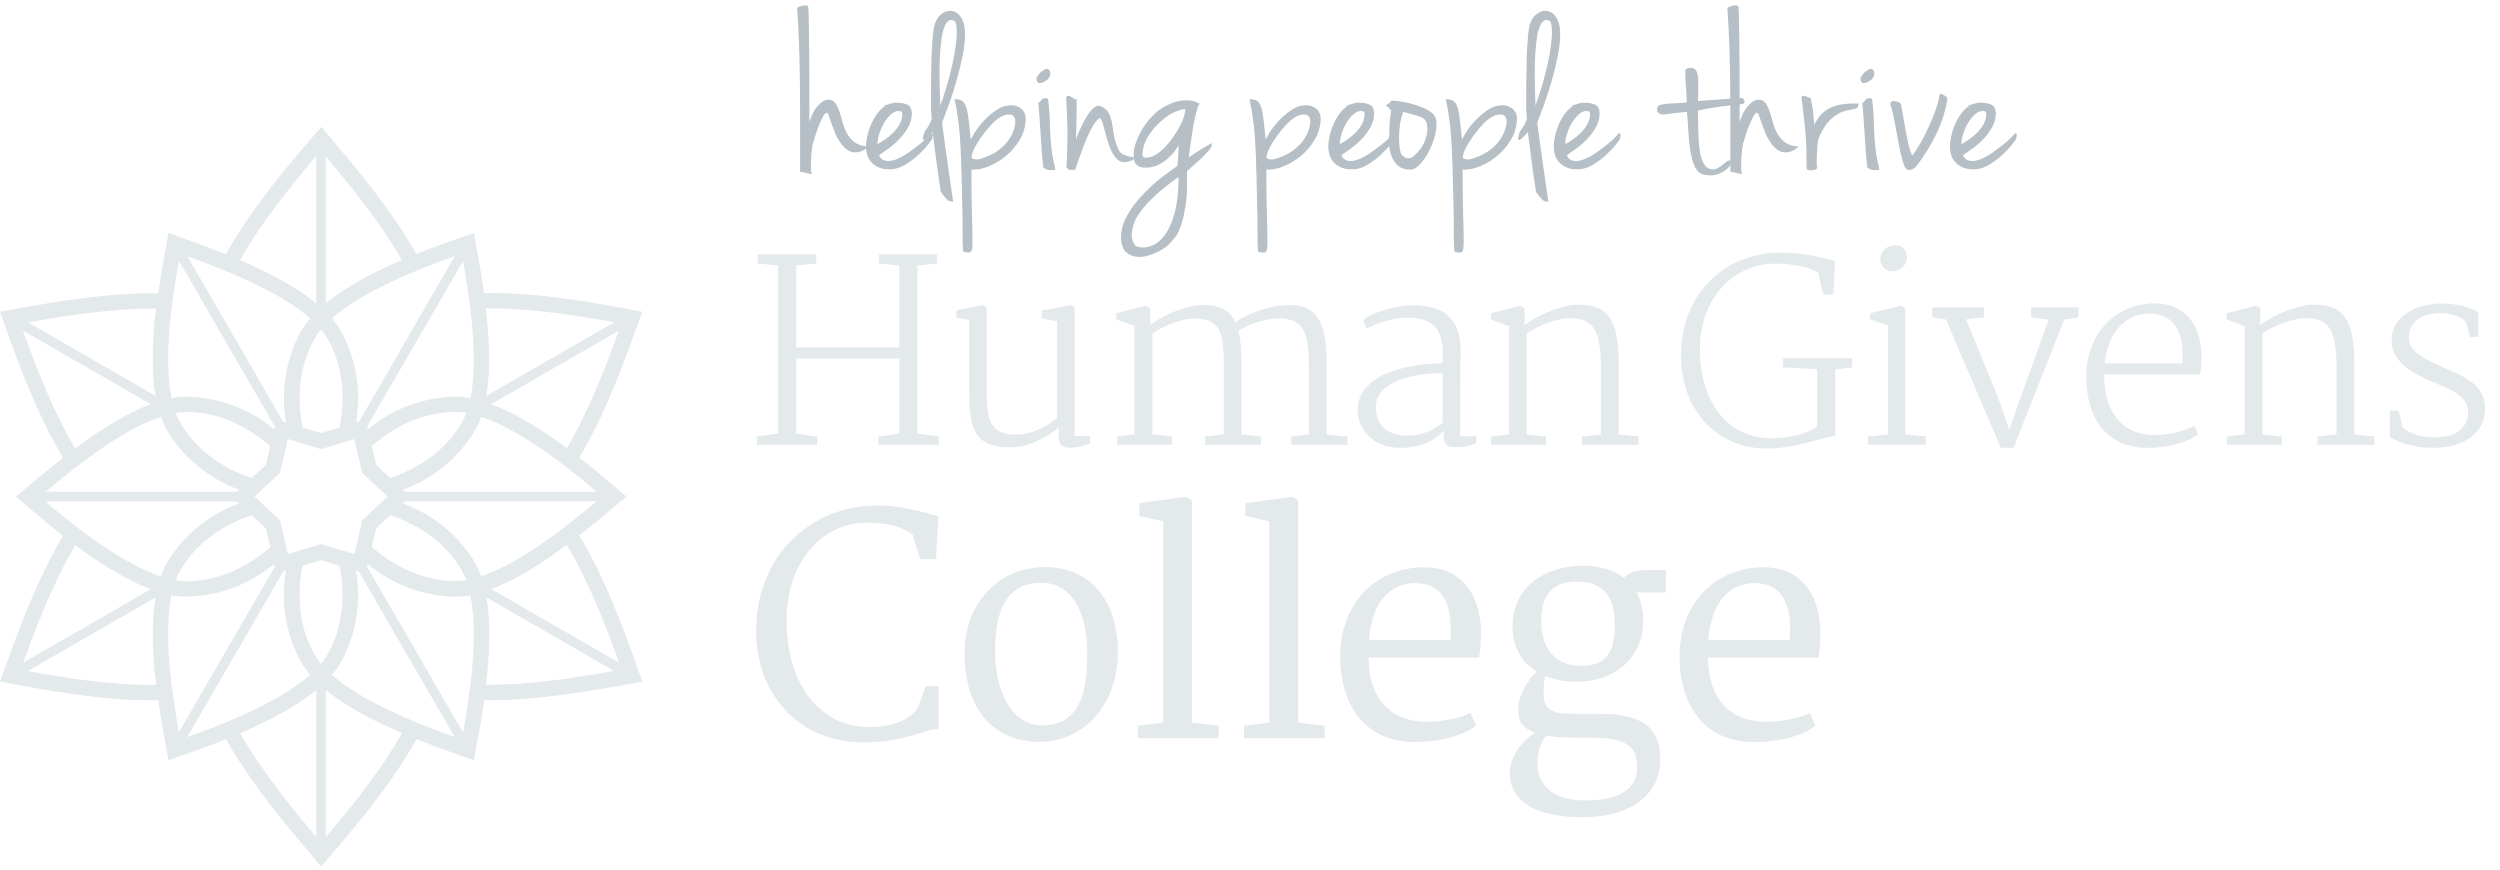 <?xml version="1.0" encoding="UTF-8"?>
<svg id="Layer_1" data-name="Layer 1" xmlns="http://www.w3.org/2000/svg" viewBox="0 0 276 96" width="276" height="96">
  <g>
    <path d="m83.56,48.2l2.34-.34v-18.56l-2.24-.2v-1.03h6.45v1.03l-2.2.2v9.05h11.37v-9.05l-2.23-.2v-1.03h6.39v1.03l-2.15.2v18.56l2.36.34v.91h-6.68v-.91l2.31-.33v-8.29h-11.37v8.29l2.31.33v.91h-6.66v-.91Zm23.44-12.87l-1.4-.27v-.81l2.92-.57.41.24v9.34c0,.71.03,1.43.12,2.13.06.52.22,1.02.48,1.47.23.38.58.68.99.85.53.2,1.09.29,1.66.27.51,0,1.03-.07,1.52-.22.46-.13.91-.31,1.34-.52.36-.18.7-.38,1.03-.61.22-.15.43-.32.63-.49v-10.68l-1.7-.3v-.87l3.25-.61.39.23v14.23h1.71v.83c-.34.14-.69.25-1.05.32-.2.04-.41.08-.61.1-.18.03-.37.04-.55.04-.33.02-.66-.07-.93-.25-.22-.19-.34-.48-.32-.78v-1.22c-.81.69-1.73,1.24-2.71,1.65-.88.36-1.83.55-2.78.56-.61.01-1.21-.06-1.8-.22-.45-.13-.87-.34-1.23-.64-.32-.27-.58-.61-.76-.99-.19-.42-.33-.86-.41-1.31-.09-.52-.15-1.05-.17-1.58-.02-.6-.03-1.19-.03-1.79v-7.53h0Zm16.31,12.87l1.93-.26v-11.95l-2-.72v-.7l3.24-.81.49.26v1.87c.37-.29.75-.54,1.16-.77.47-.26.96-.5,1.46-.7.51-.21,1.04-.38,1.57-.52.49-.13,1-.2,1.51-.22.81-.05,1.61.09,2.35.42.61.32,1.09.84,1.36,1.48.35-.26.73-.48,1.13-.67.95-.46,1.95-.81,2.98-1.03.48-.11.96-.17,1.45-.2.72-.04,1.45.05,2.13.28.57.21,1.06.59,1.4,1.1.39.62.65,1.31.76,2.03.17,1.01.25,2.04.23,3.07v7.8l2.3.24v.91h-6.2v-.91l1.94-.24v-7.46c0-.81-.04-1.61-.13-2.41-.06-.59-.23-1.16-.5-1.68-.24-.43-.61-.77-1.06-.97-.57-.22-1.19-.32-1.8-.28-.37,0-.74.05-1.11.13-.76.16-1.5.4-2.2.72-.35.16-.67.32-.97.49.11.52.19,1.05.24,1.58.06.62.09,1.27.09,1.94v7.94l2.15.24v.91h-6.18v-.91l2.08-.26v-7.71c0-.78-.03-1.55-.12-2.32-.05-.56-.22-1.1-.48-1.59-.23-.41-.59-.73-1.02-.9-.56-.2-1.15-.29-1.74-.25-.36.01-.73.06-1.08.14-.4.09-.79.2-1.17.35-.4.15-.79.32-1.17.51-.38.19-.75.41-1.1.65v5.81c0,.45,0,.92,0,1.4,0,.48,0,.96,0,1.42v2.5l2.15.24v.91h-6.05v-.91h0Zm26.6-3.32c.04-.59.24-1.16.57-1.65.34-.49.76-.91,1.24-1.25.53-.37,1.1-.67,1.71-.89.64-.24,1.3-.43,1.97-.58.66-.14,1.33-.25,2.01-.31.62-.06,1.24-.09,1.86-.09v-1.19c.02-.64-.08-1.28-.28-1.88-.16-.46-.43-.86-.79-1.18-.37-.3-.8-.51-1.26-.61-.92-.21-1.87-.23-2.8-.07-.4.07-.8.16-1.2.28-.39.12-.77.25-1.13.39-.32.12-.63.27-.92.45l-.4-.96c.38-.29.79-.54,1.24-.72.49-.21.99-.38,1.5-.51.49-.13.99-.23,1.49-.31.4-.06.81-.1,1.22-.1.69,0,1.37.07,2.04.22.61.13,1.19.39,1.69.77.51.4.9.92,1.15,1.52.31.78.45,1.62.42,2.45l-.03,9.51h1.79v.75c-.33.15-.67.25-1.02.32-.44.09-.88.13-1.33.13-.15,0-.31-.01-.46-.03-.15-.02-.29-.08-.41-.16-.13-.1-.23-.24-.29-.39-.08-.23-.12-.48-.11-.72v-.54c-.26.29-.54.55-.85.78-.33.24-.69.45-1.07.6-.43.18-.88.31-1.34.39-.54.1-1.09.15-1.64.14-.6,0-1.19-.1-1.76-.3-.55-.19-1.06-.48-1.5-.87-.44-.39-.79-.87-1.02-1.42-.25-.61-.36-1.28-.3-1.94h0Zm2,.03c-.02.49.06.98.24,1.44.16.38.41.72.73.99.34.27.72.46,1.13.57.48.13.97.19,1.46.18.45,0,.91-.05,1.35-.16.37-.1.74-.23,1.09-.39.29-.13.56-.29.82-.47.23-.16.4-.3.53-.41v-2.5c0-.48,0-.98,0-1.48,0-.51,0-1,0-1.48-.49,0-1.01.02-1.56.07-.55.05-1.1.12-1.65.24-.53.11-1.06.26-1.57.45-.47.17-.91.4-1.32.69-.37.26-.68.59-.92.98-.24.39-.35.84-.35,1.29h0Zm12.75,3.28l1.94-.24v-11.95l-2-.72v-.69l3.22-.83.5.26v1.87c.37-.28.75-.54,1.15-.76.97-.54,2-.96,3.07-1.25.49-.14,1-.22,1.51-.24.73-.04,1.47.05,2.17.28.58.21,1.08.59,1.44,1.1.41.61.68,1.3.79,2.03.18,1.02.26,2.05.24,3.08v7.83l2.21.23v.92h-6.26v-.92l2.09-.23v-7.59c0-.82-.05-1.64-.17-2.45-.08-.58-.28-1.14-.59-1.65-.26-.41-.65-.72-1.1-.9-.55-.19-1.13-.27-1.71-.23-.37.02-.75.07-1.11.16-.41.09-.81.21-1.2.35-.41.15-.81.33-1.2.52-.38.19-.75.41-1.11.65v11.14l2.15.23v.92h-6.06v-.92h0Zm20.93-8.98c-.02-1.6.27-3.2.87-4.69.54-1.33,1.34-2.54,2.36-3.56.99-.98,2.17-1.76,3.47-2.27,1.34-.53,2.77-.8,4.21-.79.73,0,1.46.03,2.18.11.64.07,1.2.16,1.69.26.49.1.91.2,1.28.31.36.1.67.18.94.24l-.18,3.7h-1.13l-.54-2.4c-.2-.14-.41-.26-.63-.34-.34-.14-.68-.25-1.04-.33-1.04-.25-2.11-.36-3.18-.34-2.16.02-4.22.92-5.7,2.5-.8.86-1.42,1.87-1.83,2.97-.48,1.29-.71,2.65-.69,4.02,0,.82.07,1.63.2,2.44.13.78.34,1.55.63,2.29.27.71.63,1.38,1.07,2.01.42.61.94,1.15,1.53,1.6.6.46,1.28.82,2,1.06.8.26,1.65.39,2.49.38.46,0,.92-.03,1.37-.08.47-.05.94-.13,1.4-.24.43-.1.86-.24,1.27-.41.35-.15.68-.34.98-.59v-6.3l-3.76-.2v-1.02h7.62v1.02l-1.85.23v7.33c-.42.05-.83.14-1.23.26-.52.14-1.11.3-1.78.47-.72.18-1.44.34-2.17.46-.79.14-1.6.21-2.4.2-1.32.02-2.63-.25-3.85-.77-1.13-.5-2.15-1.23-2.99-2.14-.85-.95-1.51-2.06-1.93-3.26-.47-1.32-.7-2.71-.69-4.11Zm20.62,8.98l2.24-.22v-12.02l-1.96-.68v-.69l3.33-.83.52.26v13.94l2.27.23v.92h-6.4v-.92h0Zm2.72-18.25c-.17,0-.34-.03-.5-.09-.16-.06-.31-.15-.43-.26-.12-.12-.22-.26-.3-.41-.08-.17-.12-.36-.12-.55,0-.22.05-.43.14-.62.09-.19.22-.35.37-.5.15-.14.32-.25.51-.33.18-.08.38-.11.57-.11.38-.03.76.11,1.03.39.22.26.34.6.33.94,0,.22-.04.44-.14.64-.18.37-.49.66-.88.8-.19.07-.39.11-.59.11h0Zm5.89,5.32l-1.48-.22v-1.1h5.68v1.1l-1.97.23,3.49,8.48,1.28,3.7,1.25-3.59,3.11-8.58-1.94-.23v-1.11h5.23v1.1l-1.59.26-5.58,14.13h-1.41l-6.06-14.17Zm15.51,6.31c-.01-1.09.18-2.18.56-3.2.35-.94.87-1.8,1.54-2.55.66-.72,1.46-1.29,2.36-1.69.95-.41,1.97-.63,3-.64.72-.02,1.44.1,2.12.36.62.24,1.18.62,1.64,1.1.48.51.84,1.12,1.07,1.78.27.77.4,1.58.41,2.4.02.41.01.82-.02,1.23-.03.36-.07.68-.12.97h-10.56v.15c-.04.99.1,1.98.4,2.93.25.75.65,1.45,1.18,2.04.48.53,1.08.94,1.75,1.19.68.26,1.41.39,2.15.39.44,0,.88-.03,1.32-.09.43-.06.85-.13,1.26-.24.37-.09.73-.2,1.08-.34.27-.1.53-.23.77-.38l.42.94c-.31.26-.65.48-1.03.64-.45.2-.91.36-1.38.48-1.03.26-2.09.4-3.15.4-1,.02-1.99-.17-2.91-.56-.82-.36-1.55-.9-2.12-1.58-.6-.73-1.04-1.57-1.3-2.47-.31-1.05-.46-2.14-.44-3.24h0Zm10.61-1.46c.04-.54.04-1.09,0-1.63-.03-.49-.12-.97-.26-1.44-.13-.42-.33-.82-.59-1.17-.26-.34-.59-.62-.96-.82-.57-.29-1.21-.44-1.85-.42-.61,0-1.21.11-1.77.35-.56.24-1.06.59-1.48,1.03-.46.5-.83,1.08-1.09,1.71-.31.77-.5,1.57-.57,2.4h8.57,0Zm4.93,8.08l1.94-.24v-11.95l-2-.72v-.69l3.22-.83.5.26v1.87c.37-.28.75-.54,1.15-.76.97-.54,2-.96,3.07-1.25.49-.14,1-.22,1.51-.24.73-.04,1.47.05,2.17.28.58.21,1.08.59,1.44,1.1.41.61.68,1.3.8,2.03.18,1.02.26,2.05.24,3.08v7.83l2.21.23v.92h-6.26v-.92l2.09-.23v-7.59c0-.82-.05-1.64-.17-2.45-.08-.58-.28-1.14-.58-1.65-.26-.41-.65-.72-1.1-.9-.55-.19-1.13-.27-1.71-.23-.37.02-.75.07-1.11.16-.41.09-.81.21-1.2.35-.41.15-.81.33-1.2.52-.38.19-.75.41-1.11.65v11.14l2.15.23v.92h-6.06v-.92h0Zm17.97-2.86h.97l.43,1.84c.45.38.97.66,1.53.83.57.17,1.16.26,1.76.28.52.02,1.04-.02,1.55-.12.44-.08.87-.24,1.25-.48.35-.22.64-.52.84-.88.21-.4.32-.85.3-1.3.02-.44-.12-.87-.37-1.23-.27-.35-.6-.65-.97-.89-.43-.27-.88-.51-1.35-.7-.51-.21-1.01-.43-1.52-.65-.54-.24-1.06-.5-1.58-.78-.49-.26-.95-.58-1.36-.96-.39-.35-.7-.76-.94-1.22-.24-.49-.36-1.03-.34-1.58,0-.62.17-1.24.51-1.76.33-.49.76-.91,1.26-1.23.52-.33,1.1-.58,1.7-.73.6-.16,1.22-.25,1.85-.27.44,0,.88.01,1.31.07.41.05.81.12,1.21.22.35.08.68.19,1.01.32.25.1.49.22.72.36v2.72h-.92l-.46-1.69c-.34-.3-.73-.53-1.15-.67-.52-.18-1.07-.27-1.62-.26-.5,0-.99.05-1.47.18-.4.11-.77.29-1.1.53-.6.44-.95,1.14-.95,1.88-.02.4.08.8.29,1.14.22.33.5.63.83.86.38.28.79.52,1.22.71.47.22.96.45,1.47.69.34.15.68.31,1.04.46.36.15.71.32,1.05.51.34.18.66.39.97.61.3.21.57.47.8.76.23.29.41.62.54.96.14.39.21.8.2,1.21.01.66-.14,1.31-.43,1.89-.29.55-.7,1.01-1.21,1.37-.56.38-1.18.66-1.83.83-.75.19-1.52.28-2.3.28-.83,0-1.66-.1-2.47-.29-.79-.18-1.55-.47-2.26-.86v-2.96h0Zm-199.89,13.79c1.23-.97,2.44-1.96,3.64-2.98l.79-.66.78-.65-1.22-1.04c-1-.85-2.38-2.03-3.98-3.28,2.86-4.78,5.01-10.71,6.18-13.97.16-.44.3-.83.43-1.17l.35-.95-1.71-.32c-3.51-.66-9.93-1.85-15.77-1.75-.25-1.77-.54-3.38-.77-4.63l-.18-1.01-.17-.99-1.52.53c-1.24.43-2.95,1.04-4.84,1.79-2.72-4.85-6.8-9.68-9.04-12.32-.3-.35-.57-.67-.8-.95l-.65-.77-1.13,1.32c-2.33,2.71-6.57,7.65-9.41,12.75-1.46-.58-2.93-1.13-4.4-1.65-.36-.13-.68-.25-.97-.35l-.95-.35-.29,1.58c-.33,1.68-.61,3.38-.86,5.07-5.58-.08-11.81,1.03-15.22,1.65-.46.08-.87.16-1.23.22l-1,.17.58,1.64c1.19,3.36,3.36,9.49,6.37,14.49-1.23.97-2.44,1.96-3.64,2.98-.29.25-.56.47-.79.66l-.78.65,1.22,1.04c1,.85,2.38,2.03,3.98,3.28-2.85,4.78-5,10.71-6.18,13.97-.16.44-.3.83-.43,1.18l-.35.94,1.7.32c3.38.63,9.43,1.76,15.09,1.76.23,0,.46,0,.69-.01.25,1.78.54,3.38.77,4.63.07.38.13.71.18,1.01l.17.99,1.52-.54c1.24-.43,2.95-1.04,4.84-1.79,2.72,4.85,6.8,9.68,9.04,12.32.3.36.57.68.81.96l.65.78,1.13-1.32c2.33-2.71,6.57-7.65,9.41-12.75,1.67.67,3.2,1.22,4.4,1.65.36.13.69.25.97.35l.95.35.29-1.58c.24-1.29.58-3.07.86-5.07.19,0,.37.01.56.01,5.43,0,11.37-1.06,14.67-1.65.46-.08.87-.16,1.23-.22l1-.17-.58-1.63c-1.19-3.36-3.36-9.5-6.37-14.5h0Zm-19.23-4.82l-.24-.23c3.33-1.21,6.15-3.52,7.97-6.55.27-.48.49-.99.67-1.51,4.5,1.49,9.85,5.82,12.77,8.28h-21.17Zm6.26-7.63c-1.62,2.79-4.34,4.89-7.89,6.1l-1.56-1.46-.48-2.07c2.83-2.46,6.02-3.76,9.25-3.76.4,0,.79.04,1.18.11-.14.37-.3.73-.5,1.07Zm-14.85,25.65c-.2.34-.43.66-.68.97-.25-.3-.48-.63-.69-.97-1.62-2.79-2.08-6.19-1.36-9.86l2.04-.62,2.04.62c.72,3.67.26,7.07-1.36,9.86h0Zm2.99-11.15l-3.67-1.11-3.67,1.11-.87-3.73-2.8-2.62,2.8-2.62.87-3.73,3.67,1.11,3.67-1.11.87,3.73,2.8,2.62-2.8,2.62-.87,3.73Zm-4.36-23.84c.2-.34.43-.66.68-.97.25.3.48.63.69.97,1.62,2.79,2.08,6.19,1.36,9.86l-2.04.62-2.04-.62c-.72-3.67-.26-7.07,1.36-9.86Zm4.86,9.22l-.31.1c.62-3.48.01-7.07-1.71-10.16-.28-.48-.6-.92-.96-1.34,3.55-3.13,9.97-5.59,13.57-6.87l-10.58,18.28Zm-6.34-10.07c-1.72,3.09-2.32,6.68-1.71,10.16l-.31-.09-10.57-18.26c3.59,1.3,10.01,3.74,13.56,6.86-.36.42-.68.86-.96,1.34h0Zm-3.93,14.84l-1.56,1.46c-3.55-1.21-6.27-3.32-7.89-6.11-.2-.34-.36-.7-.5-1.07.39-.07.79-.1,1.18-.11,3.23,0,6.42,1.3,9.25,3.76,0,0-.49,2.07-.48,2.07Zm-10.92-3.8c1.83,3.03,4.65,5.34,7.98,6.55l-.24.22H5.03c2.93-2.46,8.25-6.78,12.73-8.28.18.52.41,1.02.68,1.5h0Zm7.73,7.83l.24.23c-3.33,1.21-6.15,3.52-7.98,6.55-.27.48-.49.99-.67,1.51-4.5-1.49-9.86-5.82-12.77-8.28h21.17Zm-6.26,7.63c1.62-2.79,4.34-4.89,7.89-6.1l1.56,1.46.49,2.07c-2.83,2.46-6.02,3.76-9.25,3.76-.4,0-.79-.04-1.18-.11.14-.37.3-.73.5-1.08Zm11.36.12l.31-.09c-.62,3.48-.01,7.07,1.71,10.16.28.47.6.92.96,1.34-3.55,3.13-9.97,5.59-13.57,6.87,0,0,10.59-18.28,10.59-18.28Zm6.34,10.07c1.72-3.09,2.32-6.68,1.71-10.16l.31.1,10.58,18.26c-3.6-1.3-10.01-3.74-13.56-6.86.36-.42.68-.86.96-1.34h0Zm3.93-14.84l1.56-1.46c3.55,1.21,6.27,3.31,7.89,6.1.19.34.36.7.5,1.07-.39.07-.79.1-1.18.11-3.23,0-6.42-1.3-9.25-3.76l.48-2.07Zm10.92,3.8c-1.83-3.03-4.65-5.35-7.98-6.55l.24-.23h21.15c-2.93,2.45-8.25,6.78-12.74,8.28-.18-.52-.41-1.02-.68-1.5Zm10.13-1.97c2.59,4.36,4.56,9.62,5.76,13l-14.1-8.12c2.81-1.05,5.77-2.97,8.34-4.89Zm-8.34-15.55l14.08-8.1c-1.18,3.25-3.17,8.61-5.74,12.97-2.56-1.91-5.52-3.81-8.33-4.86Zm13.57-9.03l-14.11,8.12c.49-2.96.31-6.47-.07-9.65,5.09-.06,10.63.88,14.18,1.53Zm-15.88,8.37c-.54-.1-1.09-.16-1.64-.16-3.54.06-6.96,1.33-9.68,3.61l-.07-.32,10.58-18.26c.67,3.76,1.76,10.52.82,15.14Zm-7.57-15.24c-2.94,1.26-6.07,2.87-8.39,4.77v-16.21c2.23,2.64,5.89,7.04,8.39,11.44Zm-9.45-11.46v16.23c-2.32-1.9-5.47-3.5-8.41-4.76,2.49-4.42,6.08-8.74,8.41-11.48Zm-15.15,11.55l10.58,18.28-.07.32c-2.72-2.27-6.14-3.55-9.68-3.61-.55,0-1.1.06-1.65.16-.95-4.63.13-11.41.81-15.15Zm-2.54,5.27c-.37,3.17-.55,6.68-.05,9.63l-14.08-8.11c3.41-.61,9.06-1.57,14.13-1.52Zm-14.68,2.43l14.1,8.12c-2.81,1.05-5.77,2.97-8.34,4.89-2.59-4.36-4.55-9.62-5.76-13Zm14.1,28.55l-14.08,8.11c1.18-3.24,3.17-8.61,5.75-12.97,2.57,1.91,5.53,3.81,8.34,4.86Zm-13.57,9.03l14.1-8.12c-.5,2.96-.32,6.46.07,9.65-5.08.06-10.63-.87-14.17-1.53h0Zm15.87-8.37c.54.11,1.09.16,1.64.16,3.54-.06,6.96-1.33,9.68-3.61l.07.32-10.58,18.26c-.67-3.75-1.76-10.52-.82-15.14Zm7.58,15.24c2.94-1.26,6.08-2.86,8.39-4.77v16.22c-2.23-2.64-5.89-7.04-8.39-11.45Zm9.45,11.46v-16.23c2.32,1.9,5.46,3.49,8.41,4.75-2.49,4.42-6.07,8.74-8.41,11.47Zm15.15-11.55l-10.59-18.28.07-.31c2.72,2.27,6.14,3.55,9.68,3.61.55,0,1.1-.06,1.65-.16.95,4.63-.13,11.41-.81,15.15Zm2.54-5.27c.37-3.17.55-6.68.05-9.63l14.08,8.11c-3.41.61-9.06,1.57-14.13,1.52Z" style="fill: #e4e9ec; fill-rule: evenodd; stroke-width: 0px;"/>
    <path d="m83.48,69.64c0-1.34.16-2.67.49-3.96.31-1.18.78-2.32,1.38-3.39.58-1.01,1.29-1.93,2.12-2.74.81-.79,1.72-1.47,2.71-2.03.98-.56,2.04-.99,3.13-1.27,1.12-.29,2.27-.44,3.42-.44.74,0,1.47.04,2.21.14.68.09,1.31.2,1.88.33.52.11,1.03.24,1.55.38.46.13.87.24,1.23.31l-.26,4.76h-1.74l-.86-2.74c-.34-.22-.69-.42-1.05-.59-.36-.17-.74-.3-1.13-.4-.43-.11-.86-.18-1.3-.22-.52-.05-1.04-.07-1.56-.07-1.16,0-2.31.24-3.36.72-1.08.49-2.05,1.21-2.83,2.12-.86,1.01-1.52,2.17-1.95,3.43-.5,1.49-.75,3.06-.72,4.64,0,1.5.19,2.99.58,4.44.35,1.33.94,2.59,1.74,3.71.76,1.05,1.74,1.92,2.87,2.54,1.22.65,2.58.97,3.96.94,1.11.04,2.21-.14,3.26-.52.78-.3,1.48-.8,2.01-1.45l.95-2.53c.25,0,.49,0,.7,0,.21,0,.45,0,.7,0v4.71c-.44.03-.88.12-1.31.26-.56.18-1.13.35-1.7.51-.76.21-1.52.37-2.29.5-1.01.16-2.04.23-3.07.22-1.61.02-3.21-.29-4.7-.9-1.4-.58-2.67-1.44-3.73-2.53-1.07-1.12-1.9-2.45-2.45-3.89-.6-1.6-.9-3.29-.88-5h0Zm23.01,2.33c0-1.35.26-2.68.76-3.93.45-1.09,1.1-2.09,1.93-2.93.79-.79,1.73-1.42,2.77-1.84,1.04-.43,2.16-.65,3.28-.66,1.25-.04,2.49.21,3.64.72,1,.47,1.88,1.16,2.56,2.02.69.9,1.21,1.93,1.5,3.03.34,1.21.5,2.47.48,3.72,0,1.36-.23,2.71-.7,3.99-.42,1.14-1.04,2.18-1.84,3.09-.76.85-1.68,1.53-2.71,2-1.04.48-2.18.72-3.33.71-1.34.04-2.66-.24-3.87-.82-1.03-.52-1.92-1.27-2.6-2.2-.69-.95-1.18-2.03-1.46-3.17-.3-1.23-.45-2.48-.42-3.75h0Zm8.49,8.1c.81.05,1.63-.12,2.36-.48.65-.35,1.19-.87,1.56-1.5.44-.76.73-1.59.87-2.46.19-1.11.28-2.24.27-3.37,0-1.04-.09-2.07-.29-3.09-.16-.88-.47-1.72-.9-2.5-.38-.68-.91-1.25-1.56-1.68-.67-.42-1.45-.65-2.25-.65-.82-.03-1.64.13-2.38.48-.66.34-1.21.84-1.6,1.47-.45.72-.76,1.52-.91,2.36-.2,1.04-.3,2.1-.29,3.17,0,1.03.1,2.06.31,3.07.18.91.5,1.79.94,2.62.39.72.93,1.35,1.59,1.84.67.47,1.46.73,2.28.73Zm10.64.05l2.8-.35v-22.21l-2.63-.59v-1.43l5.15-.69.66.38v24.54l2.93.34v1.39h-8.9v-1.39Zm11.71,0l2.8-.35v-22.21l-2.63-.59v-1.43l5.15-.69.66.38v24.54l2.93.34v1.39h-8.9v-1.39Zm10.63-7.72c-.01-1.32.21-2.63.67-3.87.41-1.13,1.05-2.18,1.86-3.07.81-.87,1.78-1.57,2.87-2.04,1.17-.51,2.43-.78,3.7-.79.89-.03,1.78.11,2.62.42.76.29,1.44.74,1.99,1.34.57.63,1.01,1.36,1.29,2.17.33.93.51,1.91.53,2.9.02.6,0,1.19-.04,1.79-.05.5-.1.95-.16,1.34h-12.19v.19c0,.06,0,.13.02.19,0,1.13.23,2.24.67,3.28.35.79.87,1.49,1.52,2.06.59.5,1.27.86,2.01,1.07.7.2,1.43.3,2.15.3.45,0,.9-.03,1.35-.07.88-.09,1.76-.27,2.61-.53.32-.1.62-.22.91-.38l.61,1.39c-.37.32-.79.58-1.24.77-.54.24-1.1.43-1.67.58-.62.16-1.25.28-1.89.36-.64.08-1.28.12-1.92.12-1.21.02-2.41-.21-3.53-.68-1-.43-1.88-1.09-2.59-1.92-.73-.88-1.28-1.9-1.6-2.99-.38-1.27-.57-2.59-.55-3.92Zm12.17-1.75c.03-.56.04-1.12.02-1.68-.01-.54-.08-1.08-.21-1.61-.11-.49-.3-.96-.55-1.39-.24-.42-.58-.77-.99-1.03-.3-.19-.63-.33-.97-.42-.4-.1-.82-.15-1.24-.14-.61,0-1.22.12-1.78.35-.59.24-1.12.62-1.55,1.1-.5.57-.88,1.23-1.14,1.94-.33.93-.53,1.9-.59,2.88h9,0Zm6.55,14.69c0-.49.09-.98.27-1.44.18-.45.4-.87.68-1.26.26-.37.56-.71.9-1.03.29-.27.6-.52.93-.73-.41-.13-.79-.33-1.12-.61-.23-.2-.41-.44-.53-.72-.1-.24-.16-.51-.17-.77,0-.26-.02-.51-.02-.74,0-.26.05-.52.13-.77.1-.35.23-.69.39-1.02.18-.38.4-.75.64-1.1.25-.37.55-.7.88-1-.81-.48-1.48-1.16-1.95-1.98-.5-.93-.75-1.97-.72-3.03-.02-1.02.2-2.02.65-2.94.41-.81,1-1.51,1.71-2.07.72-.55,1.54-.97,2.41-1.23.89-.27,1.8-.42,2.73-.44.88-.03,1.77.07,2.62.29.78.2,1.52.54,2.16,1.03.27-.28.6-.49.96-.61.54-.18,1.11-.26,1.69-.24h1.99v2.48h-3.22c.24.44.42.92.53,1.41.13.56.19,1.14.19,1.72.02.99-.19,1.98-.6,2.88-.38.81-.93,1.53-1.61,2.11-.69.58-1.48,1.02-2.34,1.29-.89.3-1.83.45-2.77.44-1.18.02-2.36-.19-3.47-.61-.07.18-.11.37-.14.57-.03.2-.04.39-.05.59,0,.18,0,.36,0,.54,0,.17,0,.31,0,.42-.03.5.14,1,.47,1.38.46.39,1.04.59,1.64.59.49.04,1.09.07,1.78.07.69,0,1.51,0,2.47,0,.88-.01,1.76.07,2.62.24.63.12,1.23.34,1.8.63.43.23.82.54,1.13.92.26.33.47.7.62,1.1.14.37.23.76.26,1.16.03.39.05.76.05,1.11.01.89-.19,1.77-.59,2.56-.41.78-.99,1.45-1.7,1.97-.82.58-1.74,1.02-2.71,1.27-1.19.32-2.41.47-3.64.45-.97,0-1.94-.08-2.9-.23-.88-.13-1.74-.4-2.54-.79-.72-.35-1.34-.87-1.81-1.51-.48-.69-.72-1.51-.69-2.35h0Zm3.06-1.05c-.02.66.13,1.31.43,1.89.27.51.67.94,1.15,1.26.51.33,1.08.57,1.68.71.66.15,1.34.22,2.02.22.8,0,1.6-.07,2.39-.22.63-.12,1.24-.34,1.8-.66.98-.55,1.57-1.6,1.53-2.72,0-.47-.05-.95-.18-1.4-.12-.41-.37-.78-.71-1.04-.44-.32-.94-.54-1.47-.65-.81-.17-1.64-.24-2.48-.22l-2.07-.03c-.65,0-1.23-.02-1.74-.06s-.97-.09-1.37-.16c-.3.35-.53.74-.68,1.17-.1.27-.17.55-.22.84-.06.35-.09.71-.08,1.07h0Zm4.84-10.78c.59.02,1.17-.08,1.73-.28.45-.17.85-.46,1.14-.84.31-.42.53-.9.63-1.41.14-.65.21-1.31.2-1.98,0-1.63-.35-2.84-1.05-3.62-.7-.79-1.75-1.18-3.16-1.18-.52,0-1.04.07-1.54.21-.47.14-.89.38-1.25.71-.38.37-.67.83-.84,1.33-.22.67-.32,1.37-.3,2.07,0,.65.08,1.3.25,1.93.15.58.42,1.12.78,1.59.37.46.84.83,1.38,1.07.64.28,1.33.41,2.03.39h0Zm10.85-1.11c-.01-1.32.21-2.63.67-3.87.41-1.13,1.05-2.18,1.86-3.07.81-.87,1.78-1.57,2.87-2.04,1.17-.51,2.43-.78,3.7-.79.89-.03,1.78.11,2.62.42.76.29,1.44.74,1.99,1.34.57.63,1.01,1.36,1.29,2.17.33.93.51,1.91.53,2.9.02.6,0,1.19-.04,1.79-.05.5-.1.95-.16,1.35h-12.19v.19c0,.06,0,.13.02.19,0,1.13.23,2.24.67,3.28.35.79.87,1.49,1.52,2.06.59.5,1.27.86,2.01,1.07.7.2,1.43.3,2.15.3.45,0,.9-.03,1.35-.07.88-.09,1.76-.27,2.61-.53.32-.1.62-.22.91-.38l.61,1.39c-.37.32-.79.58-1.24.77-.54.24-1.1.43-1.67.58-1.25.32-2.53.48-3.82.48-1.21.02-2.41-.21-3.53-.68-1-.43-1.88-1.09-2.59-1.92-.73-.88-1.28-1.9-1.6-2.99-.38-1.27-.57-2.59-.55-3.92Zm12.17-1.75c.03-.56.04-1.12.02-1.68-.01-.54-.08-1.08-.21-1.61-.11-.49-.3-.96-.55-1.39-.24-.42-.58-.77-.99-1.03-.3-.19-.63-.33-.97-.42-.4-.1-.82-.15-1.24-.14-.61,0-1.22.12-1.78.35-.59.24-1.12.62-1.55,1.1-.5.57-.88,1.23-1.14,1.94-.33.93-.53,1.9-.59,2.88h9,0Z" style="fill: #e4e9ec; fill-rule: evenodd; stroke-width: 0px;"/>
  </g>
  <g>
    <path d="m89.14.69c.02.07.04.41.06,1.04s.03,1.4.04,2.32c0,.92.02,1.92.03,3,0,1.07.01,2.09.01,3.06v3.87c.26-.98.6-1.71,1.01-2.19.41-.47.79-.71,1.15-.71.32,0,.56.12.73.36.17.24.31.54.43.9.12.36.24.75.35,1.19.11.43.27.84.48,1.22.21.38.49.71.84.99s.83.45,1.43.51c-.43.33-.85.5-1.26.5-.34,0-.63-.1-.9-.3-.26-.2-.5-.45-.71-.76-.21-.31-.4-.64-.55-1-.15-.36-.28-.7-.39-1.01-.11-.32-.21-.59-.28-.81-.08-.23-.12-.35-.14-.39-.06-.07-.12-.1-.2-.1-.17,0-.35.18-.53.55-.19.37-.36.77-.52,1.2-.16.43-.29.82-.39,1.17-.1.35-.15.52-.15.5-.07.28-.13.66-.17,1.12-.04.47-.06.9-.06,1.3,0,.23,0,.43.01.59,0,.16.03.26.07.31-.13,0-.32-.04-.56-.11s-.43-.11-.56-.11v-4.67c0-1,0-2.06-.01-3.19,0-1.12-.02-2.27-.04-3.43-.02-1.17-.05-2.31-.1-3.45-.05-1.13-.11-2.21-.18-3.22,0-.03.08-.09.25-.16.17-.07.35-.11.56-.11.04,0,.08,0,.13.01.05,0,.09.01.13.01Z" style="fill: #b5bfc5; stroke: #b5bfc5; stroke-miterlimit: 10; stroke-width: .15px;"/>
    <path d="m98.02,11.61s.16-.05.36-.11.39-.09.56-.09c.49,0,.88.07,1.19.21.31.14.46.44.46.89,0,.5-.12.97-.35,1.41-.23.44-.53.86-.88,1.25-.35.39-.75.75-1.18,1.07-.43.32-.84.61-1.23.86.11.28.27.48.46.59.2.11.42.16.66.16.26,0,.54-.05.83-.16.29-.11.57-.24.84-.4.27-.16.53-.32.77-.5.24-.18.45-.33.62-.46.39-.3.7-.55.94-.76s.48-.46.74-.76c.02-.02.04-.03.06-.03s.03.03.03.07v.15l-.08.35s-.16.22-.43.57c-.27.35-.62.72-1.05,1.12-.43.4-.92.76-1.46,1.09-.54.32-1.09.49-1.65.49-.49,0-.88-.07-1.19-.21-.31-.14-.55-.3-.73-.49s-.3-.36-.38-.52c-.07-.17-.11-.27-.11-.3-.09-.28-.14-.6-.14-.95,0-.27.04-.61.13-1.04.08-.42.22-.86.41-1.31.19-.45.43-.87.73-1.27.3-.4.66-.71,1.09-.92Zm-1.23,4.42c.28-.13.59-.31.92-.54s.65-.49.95-.79c.3-.3.55-.63.74-.99.2-.36.29-.74.29-1.16,0-.15-.05-.25-.15-.3-.1-.05-.22-.07-.35-.07-.28,0-.56.12-.85.37-.29.25-.55.57-.78.95-.23.38-.42.8-.56,1.25s-.21.87-.21,1.27Z" style="fill: #b5bfc5; stroke: #b5bfc5; stroke-miterlimit: 10; stroke-width: .15px;"/>
    <path d="m103.93,13.5c0,.07.03.3.08.71.06.41.13.91.21,1.51.08.6.17,1.25.27,1.94s.19,1.35.28,1.97c.09.62.17,1.17.24,1.65.07.47.11.78.13.91-.11-.02-.21-.03-.28-.05-.07-.02-.15-.06-.22-.13s-.16-.16-.27-.29c-.1-.13-.25-.3-.43-.54-.24-1.55-.43-2.89-.57-4.02-.14-1.13-.26-2.06-.35-2.77-.34.4-.58.67-.73.8-.15.13-.24.2-.28.2s-.06-.02-.06-.07,0-.1.03-.15l.06-.25c.04-.2.08-.33.14-.4.41-.53.66-1.01.76-1.42-.02-.18-.03-.34-.04-.47,0-.13-.02-.27-.03-.41,0-.14-.01-.29-.01-.44v-1.57c0-.43,0-.92.01-1.46,0-.54.02-1.11.03-1.71,0-.6.03-1.17.06-1.71.03-.54.06-1.03.11-1.47.05-.44.1-.78.15-1.01.15-.53.38-.93.7-1.19.32-.26.63-.39.95-.39.45,0,.83.21,1.13.64.31.42.46,1.05.46,1.89,0,.72-.09,1.53-.28,2.44-.19.91-.41,1.82-.67,2.72-.26.91-.54,1.77-.83,2.57-.29.81-.54,1.47-.74,1.99Zm-.2-1.42c.32-.83.6-1.66.84-2.49.24-.82.45-1.61.62-2.35.17-.74.29-1.43.38-2.07s.13-1.19.13-1.64c0-.58-.06-.96-.17-1.14-.11-.17-.28-.26-.5-.26-.28,0-.51.18-.7.52-.19.35-.33.81-.42,1.37-.09.57-.16,1.2-.2,1.91-.04.71-.06,1.42-.06,2.14,0,.82.01,1.58.04,2.29.03.71.04,1.28.04,1.71Z" style="fill: #b5bfc5; stroke: #b5bfc5; stroke-miterlimit: 10; stroke-width: .15px;"/>
    <path d="m112.27,11.83c.07.03.16.07.27.12.1.05.2.13.29.23.09.1.17.23.24.39.06.16.1.36.1.61-.04.82-.26,1.56-.67,2.24-.41.67-.9,1.25-1.47,1.72-.57.47-1.17.85-1.81,1.11-.63.27-1.2.4-1.71.4-.15,0-.26,0-.34-.03,0,2.2.02,3.92.06,5.17.04,1.25.06,2.17.06,2.77,0,.52-.02.85-.07,1.01-.05.16-.15.24-.29.24-.11,0-.26-.02-.45-.07,0,.02,0,.02-.03.02s-.03-.02-.04-.07c0-.05-.02-.15-.03-.3,0-.15-.02-.37-.03-.65s-.01-.67-.01-1.15v-.86c0-.52,0-1.18-.03-1.97-.02-.79-.04-1.66-.06-2.61-.02-.95-.05-1.88-.08-2.79-.04-.91-.08-1.74-.14-2.5-.06-.76-.12-1.34-.2-1.76,0-.02,0-.1-.03-.24s-.04-.31-.07-.51c-.03-.2-.07-.42-.11-.65-.05-.23-.1-.46-.15-.67.34,0,.59.07.77.22.18.15.31.4.41.76s.17.84.24,1.45c.06.61.14,1.37.24,2.29.06-.22.22-.55.49-1,.27-.45.62-.9,1.04-1.35.42-.45.88-.84,1.39-1.19s1.02-.51,1.54-.51c.11,0,.23,0,.35.02.12.02.24.05.35.1Zm-3.53,5.62c.63-.23,1.18-.52,1.62-.87.45-.35.8-.71,1.06-1.09.26-.38.45-.75.57-1.11.12-.37.18-.69.18-.97,0-.2-.03-.36-.1-.47-.07-.12-.14-.2-.22-.26s-.17-.09-.27-.1c-.09,0-.18-.01-.25-.01-.26,0-.51.07-.76.2-.24.13-.48.29-.7.47-.17.13-.4.37-.7.71-.3.34-.6.72-.9,1.14-.3.42-.56.84-.77,1.26-.21.42-.32.8-.32,1.11.17.15.37.22.62.22.22,0,.53-.07.92-.22Z" style="fill: #b5bfc5; stroke: #b5bfc5; stroke-miterlimit: 10; stroke-width: .15px;"/>
    <path d="m115.6,7.68c.09,0,.16.05.21.14.05.09.07.2.07.31,0,.25-.13.47-.38.67s-.5.3-.74.3c-.06,0-.11-.02-.15-.07-.05-.05-.09-.17-.13-.35.07-.18.19-.37.35-.55.16-.18.4-.33.71-.45h.06Zm.03,3.25c.11.8.18,1.68.2,2.64.02.96.08,1.96.2,3.01.06.53.13.95.21,1.25s.14.58.18.85c-.09.02-.21.02-.36.02-.19,0-.34-.02-.46-.06-.12-.04-.24-.1-.35-.19-.04-.27-.08-.71-.13-1.32s-.09-1.29-.14-2.01c-.05-.72-.09-1.43-.14-2.11-.05-.68-.09-1.22-.13-1.62.13-.05.23-.14.29-.27s.2-.2.41-.2c.09,0,.17,0,.22.02Z" style="fill: #b5bfc5; stroke: #b5bfc5; stroke-miterlimit: 10; stroke-width: .15px;"/>
    <path d="m118.79,11.06c0,.95,0,1.87-.03,2.76-.02.89-.05,1.64-.08,2.24,0-.07.04-.22.11-.45.07-.23.18-.51.31-.82.13-.32.28-.65.46-1.01.18-.36.36-.69.55-.99s.38-.55.59-.74c.21-.19.4-.29.59-.29.07,0,.13,0,.17.02.43.18.72.43.88.74.16.31.28.67.35,1.07.07.41.15.86.22,1.36.07.5.24,1.02.5,1.57.11.25.27.43.46.54.2.11.38.19.56.24.18.05.34.08.48.1.14.02.21.04.21.07,0,.07-.05.12-.14.16-.09.04-.2.08-.32.11-.12.03-.29.07-.49.1-.32,0-.59-.12-.83-.36-.23-.24-.43-.54-.6-.9s-.31-.75-.43-1.17c-.12-.42-.23-.82-.32-1.17-.09-.36-.18-.66-.27-.9-.08-.24-.17-.36-.27-.36-.17.02-.35.16-.55.42-.2.27-.4.6-.6,1-.21.4-.4.84-.59,1.31-.19.47-.35.92-.5,1.34-.15.42-.28.77-.38,1.07-.1.3-.16.48-.18.55-.13,0-.23,0-.31.01-.08,0-.13.01-.17.01-.06,0-.11-.02-.15-.05-.05-.03-.12-.1-.21-.2.04-.58.07-1.15.08-1.71s.03-1.1.03-1.64c0-.8-.01-1.56-.04-2.27-.03-.72-.06-1.37-.1-1.95,0-.15.05-.22.14-.22.11,0,.26.07.45.2.19.13.33.2.42.2Z" style="fill: #b5bfc5; stroke: #b5bfc5; stroke-miterlimit: 10; stroke-width: .15px;"/>
    <path d="m133.69,15.95s0,.02.01.02.01,0,.01.02c0,.15-.13.37-.38.65-.25.28-.54.57-.85.87-.32.3-.63.57-.92.82-.3.25-.49.42-.59.52,0,.63,0,1.29-.01,1.99,0,.69-.07,1.37-.18,2.04-.11.67-.23,1.2-.35,1.61-.12.41-.24.74-.36,1.01-.12.27-.26.49-.41.66-.15.17-.31.36-.48.56-.13.17-.32.34-.57.52-.25.18-.54.35-.85.51-.32.16-.65.29-1.01.39-.35.1-.69.15-1.01.15-.5,0-.95-.16-1.33-.47-.38-.32-.57-.87-.57-1.65,0-.67.15-1.31.46-1.94.31-.62.66-1.19,1.06-1.7.4-.51.79-.94,1.16-1.3s.63-.6.78-.74c.24-.23.47-.43.67-.59.21-.16.41-.31.6-.46s.41-.31.64-.47.51-.37.83-.6c.06-.32.09-.64.11-.97.02-.33.03-.67.03-1.02v-.62c-.32.6-.66,1.07-1.02,1.42-.36.35-.7.62-1.02.8-.35.2-.71.33-1.06.4-.11.02-.21.03-.31.04-.09,0-.19.01-.28.01-.34,0-.59-.05-.76-.15-.17-.1-.29-.22-.36-.35s-.12-.28-.13-.44c0-.16-.01-.29-.01-.39,0-.4.07-.8.2-1.2.13-.4.29-.78.48-1.14.19-.36.39-.69.6-.99.21-.3.42-.54.6-.72.02-.02.13-.13.32-.34s.46-.42.8-.65.74-.43,1.22-.62c.48-.19,1-.29,1.58-.29.5,0,.92.1,1.26.3-.02,0-.03,0-.03.02h.03c-.17.4-.31.89-.43,1.46s-.23,1.15-.32,1.74c-.09.58-.17,1.14-.24,1.66-.07.52-.13.94-.18,1.24.17-.13.39-.29.66-.47s.56-.37.85-.55l1.06-.62Zm-3.53,4.32c.02-.08.03-.16.03-.22v-.2c0-.22-.06-.32-.17-.32h-.03c-1.16.83-2.08,1.58-2.76,2.24-.68.66-1.19,1.25-1.54,1.77-.35.52-.57.99-.67,1.4-.1.41-.15.77-.15,1.09s.09.62.27.92c.18.3.52.45,1.02.45s.99-.14,1.46-.42c.47-.28.88-.72,1.25-1.3.36-.58.66-1.32.9-2.21.23-.89.37-1.95.41-3.18Zm.45-6.92c.11-.25.19-.49.24-.72.05-.23.07-.42.07-.57v-.1c-.37,0-.87.15-1.48.44-.62.29-1.3.84-2.04,1.64-.58.72-.95,1.31-1.11,1.79-.16.47-.24.85-.24,1.11,0,.13.02.26.06.37.04.12.18.17.42.17.47,0,.93-.17,1.39-.52.46-.35.87-.75,1.23-1.21.36-.46.68-.92.94-1.37.26-.46.44-.79.53-1.01Z" style="fill: #b5bfc5; stroke: #b5bfc5; stroke-miterlimit: 10; stroke-width: .15px;"/>
    <path d="m144.83,11.83c.08.03.16.07.27.12.1.05.2.13.29.23.09.1.17.23.24.39.07.16.1.36.1.61-.04.82-.26,1.56-.67,2.24-.41.67-.9,1.25-1.47,1.72-.57.47-1.17.85-1.81,1.11-.63.27-1.2.4-1.71.4-.15,0-.26,0-.34-.03,0,2.2.02,3.92.06,5.17.04,1.25.06,2.17.06,2.77,0,.52-.02.85-.07,1.01-.05.16-.14.24-.29.24-.11,0-.26-.02-.45-.07,0,.02,0,.02-.03.02-.02,0-.03-.02-.04-.07,0-.05-.02-.15-.03-.3,0-.15-.02-.37-.03-.65,0-.28-.01-.67-.01-1.15v-.86c0-.52,0-1.18-.03-1.97-.02-.79-.04-1.66-.06-2.61s-.05-1.88-.08-2.79c-.04-.91-.08-1.74-.14-2.5-.06-.76-.12-1.34-.2-1.76,0-.02,0-.1-.03-.24s-.04-.31-.07-.51c-.03-.2-.07-.42-.11-.65-.05-.23-.1-.46-.15-.67.34,0,.59.07.77.22.18.15.31.4.41.76.09.36.17.84.24,1.45.07.61.14,1.37.24,2.29.06-.22.22-.55.49-1,.27-.45.62-.9,1.04-1.35.42-.45.88-.84,1.39-1.19s1.02-.51,1.54-.51c.11,0,.23,0,.35.02.12.02.24.05.35.1Zm-3.53,5.62c.63-.23,1.18-.52,1.62-.87s.8-.71,1.06-1.09c.26-.38.45-.75.57-1.11s.18-.69.18-.97c0-.2-.03-.36-.1-.47-.07-.12-.14-.2-.22-.26s-.17-.09-.27-.1c-.09,0-.18-.01-.25-.01-.26,0-.51.07-.76.2-.24.13-.48.29-.7.47-.17.13-.4.37-.7.71-.3.34-.6.72-.9,1.14-.3.42-.56.84-.77,1.26-.21.42-.32.8-.32,1.11.17.15.37.22.62.22.22,0,.53-.07.92-.22Z" style="fill: #b5bfc5; stroke: #b5bfc5; stroke-miterlimit: 10; stroke-width: .15px;"/>
    <path d="m149.06,11.61s.16-.05.36-.11.39-.09.56-.09c.48,0,.88.07,1.19.21.31.14.46.44.46.89,0,.5-.12.97-.35,1.41s-.53.86-.88,1.25c-.36.39-.75.75-1.18,1.07-.43.32-.84.61-1.23.86.11.28.27.48.46.59.2.11.42.16.66.16.26,0,.54-.05.83-.16.29-.11.57-.24.84-.4.27-.16.53-.32.77-.5.24-.18.45-.33.62-.46.39-.3.7-.55.94-.76.23-.21.48-.46.74-.76.02-.02.04-.03.06-.03s.03.03.03.07v.15l-.08.35s-.16.22-.43.57-.62.72-1.05,1.12c-.43.4-.92.76-1.46,1.09-.54.32-1.09.49-1.65.49-.49,0-.88-.07-1.19-.21-.31-.14-.55-.3-.73-.49s-.3-.36-.38-.52c-.08-.17-.11-.27-.11-.3-.09-.28-.14-.6-.14-.95,0-.27.04-.61.13-1.04.08-.42.22-.86.41-1.31s.43-.87.73-1.27c.3-.4.66-.71,1.09-.92Zm-1.23,4.42c.28-.13.59-.31.92-.54s.65-.49.95-.79c.3-.3.55-.63.74-.99.2-.36.29-.74.29-1.16,0-.15-.05-.25-.15-.3-.1-.05-.22-.07-.35-.07-.28,0-.57.12-.85.37-.29.25-.55.57-.78.95-.23.38-.42.8-.56,1.25s-.21.87-.21,1.27Z" style="fill: #b5bfc5; stroke: #b5bfc5; stroke-miterlimit: 10; stroke-width: .15px;"/>
    <path d="m153.68,11.18c.35.02.75.06,1.18.14.43.07.85.18,1.26.3.41.13.79.27,1.13.42.35.16.63.34.85.54.28.25.42.64.42,1.17,0,.47-.09.98-.27,1.55s-.41,1.1-.69,1.6c-.28.5-.58.92-.91,1.25-.33.33-.63.5-.91.5-.67,0-1.17-.19-1.5-.56-.33-.37-.55-.79-.67-1.26s-.17-.91-.15-1.32c.02-.42.03-.67.03-.75,0-1.03.08-1.88.22-2.55l-.17-.22c-.06-.07-.11-.13-.17-.19-.06-.06-.12-.11-.2-.16.07-.03.17-.1.29-.2.12-.1.2-.18.24-.25Zm1.01,5.95c.07.08.18.17.32.27.14.1.3.15.49.15.22,0,.45-.1.67-.3.54-.48.92-.99,1.15-1.52.22-.53.34-1.02.34-1.45,0-.32-.03-.57-.1-.77s-.2-.37-.39-.5-.48-.25-.85-.36c-.37-.11-.86-.24-1.46-.39-.19.52-.31,1.02-.38,1.52-.07.5-.1.97-.1,1.4,0,.48.03.9.08,1.24.06.34.13.58.22.71Z" style="fill: #b5bfc5; stroke: #b5bfc5; stroke-miterlimit: 10; stroke-width: .15px;"/>
    <path d="m166.5,11.83c.07.03.16.07.27.12.1.05.2.13.29.23.09.1.17.23.24.39.07.16.1.36.1.61-.04.82-.26,1.56-.67,2.24-.41.67-.9,1.25-1.47,1.72-.57.47-1.17.85-1.81,1.11-.63.27-1.2.4-1.71.4-.15,0-.26,0-.34-.03,0,2.2.02,3.92.06,5.17.04,1.25.06,2.17.06,2.77,0,.52-.02.85-.07,1.01-.05.16-.14.24-.29.24-.11,0-.26-.02-.45-.07,0,.02,0,.02-.03.02s-.03-.02-.04-.07c0-.05-.02-.15-.03-.3,0-.15-.02-.37-.03-.65s-.01-.67-.01-1.15v-.86c0-.52,0-1.18-.03-1.97-.02-.79-.04-1.66-.06-2.61s-.05-1.88-.08-2.79c-.04-.91-.08-1.74-.14-2.5-.06-.76-.12-1.34-.2-1.76,0-.02,0-.1-.03-.24s-.04-.31-.07-.51c-.03-.2-.06-.42-.11-.65-.05-.23-.1-.46-.15-.67.34,0,.59.07.77.22.18.15.31.4.41.76s.17.84.24,1.45c.07.61.14,1.37.24,2.29.06-.22.22-.55.49-1s.62-.9,1.04-1.35c.42-.45.88-.84,1.39-1.19.5-.34,1.02-.51,1.54-.51.11,0,.23,0,.35.02.12.02.24.05.35.1Zm-3.53,5.62c.63-.23,1.18-.52,1.62-.87.45-.35.8-.71,1.06-1.09.26-.38.45-.75.57-1.11.12-.37.18-.69.18-.97,0-.2-.03-.36-.1-.47-.07-.12-.14-.2-.22-.26-.08-.06-.17-.09-.27-.1-.09,0-.18-.01-.25-.01-.26,0-.51.07-.76.2-.24.13-.48.29-.7.47-.17.13-.4.37-.7.71-.3.34-.6.72-.9,1.14-.3.42-.56.84-.77,1.26s-.32.8-.32,1.11c.17.15.37.22.62.22.22,0,.53-.07.92-.22Z" style="fill: #b5bfc5; stroke: #b5bfc5; stroke-miterlimit: 10; stroke-width: .15px;"/>
    <path d="m169.64,13.5c0,.07.03.3.08.71.06.41.13.91.21,1.51.08.6.17,1.25.27,1.94.09.69.19,1.35.28,1.97.09.62.17,1.17.24,1.65.07.47.11.78.13.91-.11-.02-.21-.03-.28-.05-.07-.02-.15-.06-.22-.13-.08-.07-.16-.16-.27-.29-.1-.13-.25-.3-.43-.54-.24-1.55-.43-2.89-.57-4.02-.14-1.13-.26-2.06-.35-2.77-.34.4-.58.67-.73.8-.15.13-.24.2-.28.2s-.06-.02-.06-.07,0-.1.03-.15l.06-.25c.04-.2.08-.33.14-.4.41-.53.66-1.01.76-1.42-.02-.18-.03-.34-.04-.47,0-.13-.02-.27-.03-.41,0-.14-.01-.29-.01-.44v-1.57c0-.43,0-.92.01-1.46,0-.54.02-1.11.03-1.71,0-.6.03-1.17.06-1.71.03-.54.07-1.03.11-1.47.05-.44.1-.78.15-1.01.15-.53.38-.93.7-1.19.32-.26.63-.39.95-.39.45,0,.83.21,1.13.64.31.42.46,1.05.46,1.89,0,.72-.09,1.53-.28,2.44-.19.91-.41,1.82-.67,2.72-.26.91-.54,1.77-.83,2.57-.29.81-.54,1.47-.74,1.99Zm-.2-1.42c.32-.83.6-1.66.84-2.49.24-.82.45-1.61.62-2.35.17-.74.29-1.43.38-2.07s.13-1.19.13-1.64c0-.58-.06-.96-.17-1.14-.11-.17-.28-.26-.5-.26-.28,0-.51.18-.7.52-.19.35-.33.81-.42,1.37-.09.57-.16,1.2-.2,1.91-.04.71-.06,1.42-.06,2.14,0,.82.01,1.58.04,2.29.03.71.04,1.28.04,1.71Z" style="fill: #b5bfc5; stroke: #b5bfc5; stroke-miterlimit: 10; stroke-width: .15px;"/>
    <path d="m173.95,11.61s.16-.05.36-.11.39-.09.56-.09c.48,0,.88.07,1.19.21.31.14.46.44.46.89,0,.5-.12.97-.35,1.41s-.53.86-.88,1.25c-.36.39-.75.75-1.18,1.07-.43.32-.84.61-1.23.86.11.28.27.48.46.59.2.11.42.16.66.16.26,0,.54-.05.83-.16.29-.11.57-.24.84-.4.27-.16.53-.32.77-.5.24-.18.45-.33.62-.46.39-.3.7-.55.94-.76.23-.21.48-.46.74-.76.02-.02.04-.03.06-.03s.03.03.03.07v.15l-.08.35s-.16.22-.43.57-.62.72-1.05,1.12c-.43.4-.92.76-1.46,1.09-.54.32-1.09.49-1.65.49-.49,0-.88-.07-1.19-.21-.31-.14-.55-.3-.73-.49s-.3-.36-.38-.52c-.08-.17-.11-.27-.11-.3-.09-.28-.14-.6-.14-.95,0-.27.04-.61.13-1.04.08-.42.22-.86.41-1.31s.43-.87.73-1.27c.3-.4.66-.71,1.09-.92Zm-1.23,4.42c.28-.13.59-.31.92-.54s.65-.49.95-.79c.3-.3.55-.63.74-.99.2-.36.29-.74.29-1.16,0-.15-.05-.25-.15-.3-.1-.05-.22-.07-.35-.07-.28,0-.57.12-.85.37-.29.25-.55.57-.78.95-.23.38-.42.8-.56,1.25s-.21.87-.21,1.27Z" style="fill: #b5bfc5; stroke: #b5bfc5; stroke-miterlimit: 10; stroke-width: .15px;"/>
    <path d="m187.37,11.23c.8-.05,1.59-.1,2.37-.16.77-.06,1.58-.12,2.42-.19.24.03.36.14.36.32,0,.13-.07.21-.22.22-.69.07-1.48.16-2.38.27-.9.12-1.75.27-2.55.45.02.37.03.78.03,1.25s0,.95.03,1.44c.02.49.05.97.1,1.44.05.47.13.89.25,1.26.12.37.29.67.5.9.21.22.49.34.83.34.19,0,.37-.05.56-.15.19-.1.36-.21.52-.34.16-.13.3-.24.42-.34.12-.1.22-.15.29-.15.11,0,.17.06.17.17,0,.05-.05.15-.15.3-.1.15-.25.3-.45.45s-.43.28-.71.4c-.28.12-.6.18-.95.18-.26,0-.5-.03-.73-.1-.41-.1-.72-.4-.94-.91s-.37-1.11-.48-1.81c-.1-.7-.17-1.43-.21-2.19-.04-.76-.08-1.43-.14-2.01-.93.08-1.59.15-1.97.21-.38.06-.65.09-.8.09-.11,0-.19-.02-.24-.06-.05-.04-.14-.11-.27-.21v-.35c0-.13.09-.23.28-.29.19-.06.43-.1.74-.13.31-.02.66-.05,1.05-.06.39-.02.79-.05,1.2-.1-.02-.53-.04-.95-.06-1.25s-.04-.56-.06-.79c-.02-.22-.03-.45-.04-.66,0-.22-.01-.5-.01-.85,0-.08.05-.15.15-.19s.23-.06.38-.06c.21,0,.36.06.46.18.1.12.18.28.22.49.05.21.07.45.07.74v.9c0,.25,0,.49-.01.72,0,.23-.02.44-.04.62Z" style="fill: #b5bfc5; stroke: #b5bfc5; stroke-miterlimit: 10; stroke-width: .15px;"/>
    <path d="m191.84.69c.02.07.04.41.06,1.04.02.62.03,1.4.04,2.32,0,.92.02,1.92.03,3,0,1.07.01,2.09.01,3.06v3.87c.26-.98.6-1.71,1.01-2.19.41-.47.79-.71,1.15-.71.32,0,.56.12.73.36.17.24.31.54.43.9.12.36.24.75.35,1.19.11.43.27.84.48,1.22.21.38.49.71.84.99s.83.45,1.43.51c-.43.33-.85.5-1.26.5-.34,0-.63-.1-.9-.3-.26-.2-.5-.45-.71-.76-.21-.31-.4-.64-.55-1s-.28-.7-.39-1.01c-.11-.32-.21-.59-.28-.81-.07-.23-.12-.35-.14-.39-.06-.07-.12-.1-.2-.1-.17,0-.35.18-.53.55-.19.37-.36.77-.52,1.2-.16.43-.29.82-.39,1.17-.1.35-.15.52-.15.5-.08.28-.13.66-.17,1.12-.04.47-.06.9-.06,1.3,0,.23,0,.43.01.59,0,.16.03.26.07.31-.13,0-.32-.04-.56-.11s-.43-.11-.56-.11v-4.67c0-1,0-2.06-.01-3.19,0-1.12-.02-2.27-.04-3.43s-.05-2.31-.1-3.45c-.05-1.13-.11-2.21-.18-3.22,0-.03.08-.09.25-.16s.35-.11.56-.11c.04,0,.08,0,.13.01s.09.01.13.01Z" style="fill: #b5bfc5; stroke: #b5bfc5; stroke-miterlimit: 10; stroke-width: .15px;"/>
    <path d="m198.96,10.78c0-.08.04-.12.11-.12.09,0,.21.02.34.07.13.05.27.11.43.17.08.38.13.69.17.91.04.22.07.44.09.64.02.2.04.42.06.65.02.23.05.54.09.92.17-.37.37-.7.59-1.01.22-.31.5-.57.84-.8.34-.23.75-.4,1.23-.52.49-.12,1.06-.19,1.74-.19h.45c0,.15-.05.27-.15.35-.1.08-.34.15-.71.2-.54.08-1.01.25-1.41.49-.4.24-.74.52-1.02.85-.28.32-.51.66-.7,1.01s-.34.67-.45.97c-.04.22-.07.55-.11,1.01-.04.46-.06.9-.06,1.31v.45c0,.13.02.24.06.32,0,.08-.06.15-.19.2s-.26.07-.42.07c-.12,0-.22-.01-.3-.04-.09-.02-.13-.08-.13-.16v-.95c0-1.46-.07-2.74-.2-3.83s-.24-2.09-.34-2.99Z" style="fill: #b5bfc5; stroke: #b5bfc5; stroke-miterlimit: 10; stroke-width: .15px;"/>
    <path d="m206.57,7.68c.09,0,.16.05.21.14.05.09.07.2.07.31,0,.25-.13.47-.38.67s-.5.3-.74.3c-.06,0-.11-.02-.15-.07-.05-.05-.09-.17-.13-.35.07-.18.19-.37.35-.55.16-.18.4-.33.71-.45h.06Zm.03,3.25c.11.8.18,1.68.2,2.64.02.96.08,1.96.2,3.01.06.53.13.95.21,1.25s.14.58.18.85c-.09.02-.21.02-.36.02-.19,0-.34-.02-.46-.06-.12-.04-.24-.1-.35-.19-.04-.27-.08-.71-.13-1.32s-.09-1.29-.14-2.01c-.05-.72-.09-1.43-.14-2.11-.05-.68-.09-1.22-.13-1.62.13-.05.23-.14.29-.27.06-.13.2-.2.41-.2.09,0,.17,0,.22.02Z" style="fill: #b5bfc5; stroke: #b5bfc5; stroke-miterlimit: 10; stroke-width: .15px;"/>
    <path d="m214.19,10.48s0-.05.03-.05c.09,0,.23.06.42.18.19.12.28.22.28.3-.21,1.3-.61,2.58-1.22,3.85-.61,1.27-1.36,2.47-2.25,3.62-.24.22-.48.32-.7.32s-.42-.26-.57-.77c-.16-.52-.31-1.14-.45-1.86-.14-.72-.28-1.48-.42-2.27-.14-.79-.29-1.46-.46-2.01-.06-.12-.08-.22-.08-.3,0-.17.09-.25.28-.25.15,0,.36.05.64.15.06,0,.12.21.2.64s.16.94.27,1.55c.1.61.22,1.24.36,1.91.14.67.31,1.25.52,1.75h.03c.08,0,.2-.12.36-.36s.36-.55.59-.94c.22-.38.46-.82.7-1.31s.47-.99.67-1.49.38-.98.53-1.44c.15-.46.24-.86.28-1.21Z" style="fill: #b5bfc5; stroke: #b5bfc5; stroke-miterlimit: 10; stroke-width: .15px;"/>
    <path d="m217.69,11.61s.16-.05.36-.11.39-.09.56-.09c.48,0,.88.07,1.19.21.31.14.46.44.46.89,0,.5-.12.97-.35,1.41s-.53.86-.88,1.25c-.36.39-.75.75-1.18,1.07-.43.32-.84.61-1.23.86.11.28.27.48.46.59.2.11.42.16.66.16.26,0,.54-.05.83-.16.29-.11.57-.24.84-.4.27-.16.53-.32.77-.5.24-.18.45-.33.62-.46.39-.3.7-.55.94-.76.23-.21.48-.46.74-.76.02-.02.04-.03.06-.03s.03.03.03.07v.15l-.08.35s-.16.22-.43.57-.62.72-1.05,1.12c-.43.4-.92.76-1.46,1.09-.54.32-1.09.49-1.65.49-.49,0-.88-.07-1.19-.21-.31-.14-.55-.3-.73-.49s-.3-.36-.38-.52c-.08-.17-.11-.27-.11-.3-.09-.28-.14-.6-.14-.95,0-.27.04-.61.13-1.04.08-.42.22-.86.41-1.31s.43-.87.73-1.27c.3-.4.66-.71,1.09-.92Zm-1.23,4.42c.28-.13.59-.31.92-.54s.65-.49.95-.79c.3-.3.55-.63.74-.99.2-.36.29-.74.29-1.16,0-.15-.05-.25-.15-.3-.1-.05-.22-.07-.35-.07-.28,0-.57.12-.85.37-.29.25-.55.57-.78.95-.23.38-.42.8-.56,1.25s-.21.87-.21,1.27Z" style="fill: #b5bfc5; stroke: #b5bfc5; stroke-miterlimit: 10; stroke-width: .15px;"/>
  </g>
</svg>
